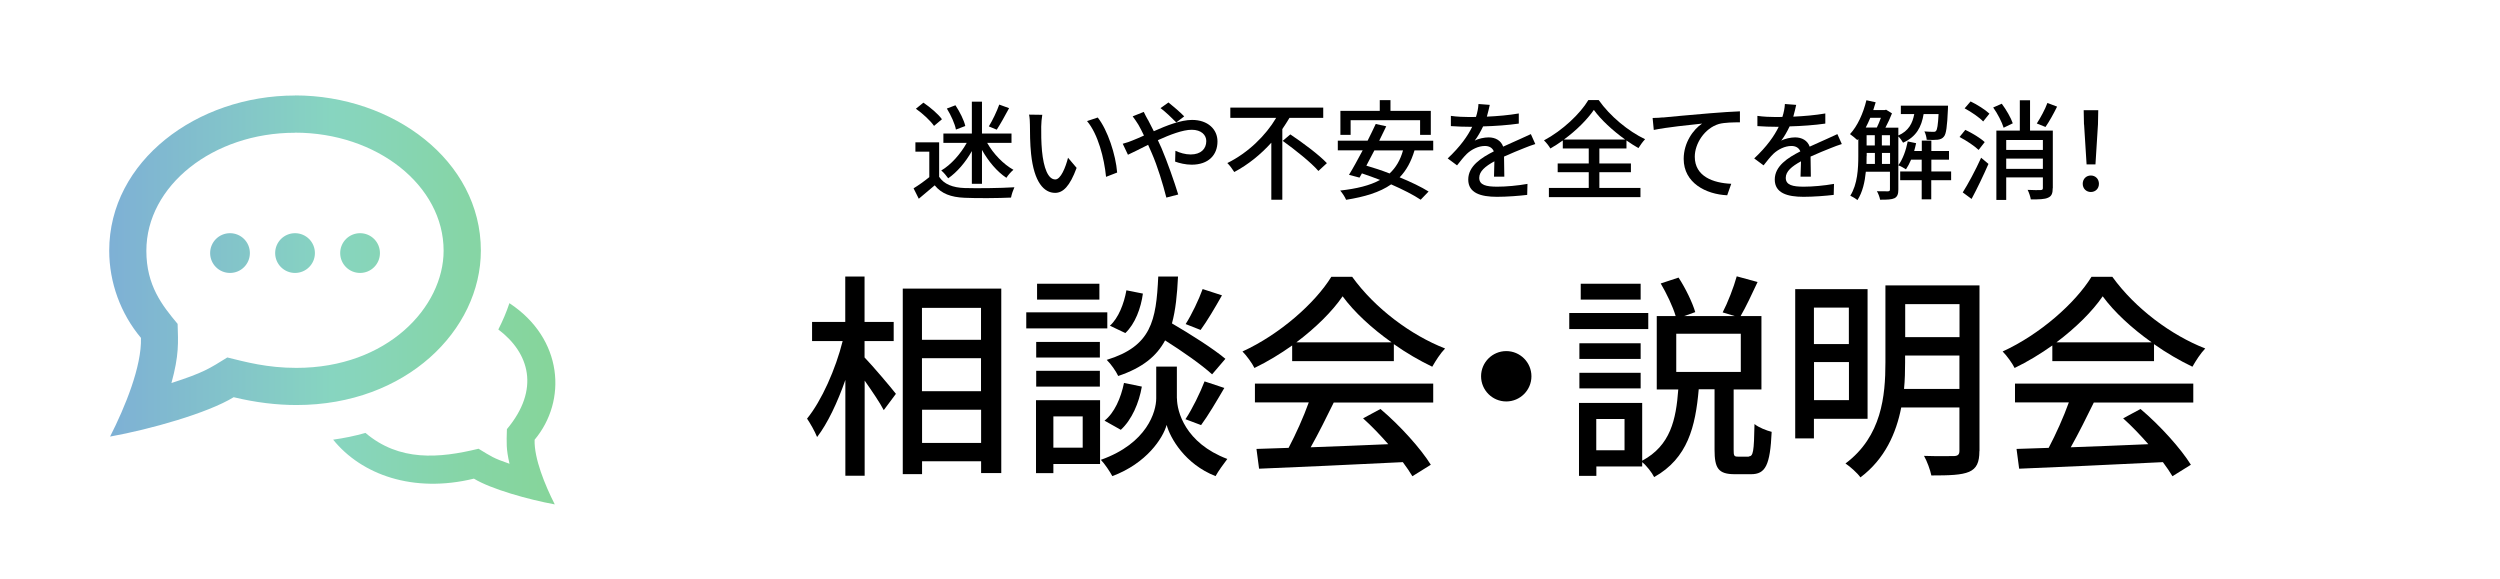 <?xml version="1.0" encoding="UTF-8"?>
<svg id="uuid-1f307122-957f-41b2-b6c2-f648aa68ce61" data-name="レイヤー_1" xmlns="http://www.w3.org/2000/svg" width="259.12" height="59.98" xmlns:xlink="http://www.w3.org/1999/xlink" viewBox="0 0 259.12 59.98">
  <defs>
    <style>
      .uuid-c0ab152d-b549-471d-8aa5-1d997a2e6631 {
        fill: url(#uuid-a9d360f7-6a66-44be-aee1-e703266f0bf3);
      }
    </style>
    <linearGradient id="uuid-a9d360f7-6a66-44be-aee1-e703266f0bf3" data-name="新規グラデーションスウォッチ 3" x1="11.32" y1="31.09" x2="57.56" y2="31.09" gradientUnits="userSpaceOnUse">
      <stop offset="0" stop-color="#7eb0d5"/>
      <stop offset=".5" stop-color="#87d5c0"/>
      <stop offset=".8" stop-color="#86d5a6"/>
      <stop offset="1" stop-color="#86d59a"/>
    </linearGradient>
  </defs>
  <path class="uuid-c0ab152d-b549-471d-8aa5-1d997a2e6631" d="M30.58,13.75c8.49,0,15.4,5.48,15.4,12.23,0,5.85-5.83,12.15-15.26,12.15-3.04,0-5.24-.61-7.16-1.08-1.86,1.15-2.42,1.56-5.79,2.65.8-2.92.7-4.2.64-6.13-1.61-1.93-3.24-3.98-3.24-7.58,0-6.74,6.91-12.23,15.4-12.23h0ZM30.58,9.9c-10.17,0-19.26,6.79-19.26,16.08,0,3.29,1.18,6.53,3.29,9.04.09,2.94-1.64,7.16-3.2,10.23,4.17-.75,10.11-2.43,12.81-4.08,2.28.55,4.46.81,6.51.81,11.37,0,19.11-7.77,19.11-16.01,0-9.35-9.15-16.08-19.26-16.08h0ZM52.8,31.42c-.31.94-.7,1.85-1.15,2.73,3.23,2.43,4.34,6.21.89,10.33-.04,1.44-.09,2.02.27,3.59-1.71-.59-1.89-.76-3.21-1.56-4.09,1-8.22,1.34-11.72-1.64-1.08.31-2.2.54-3.35.7,2.92,3.62,8.28,5.58,14.59,4.04,1.76,1.08,5.65,2.17,8.38,2.67-1.02-2.01-2.15-4.77-2.09-6.7,3.38-4.04,2.97-10.47-2.6-14.15v-.02ZM23.84,24.17c-1.14,0-2.06.92-2.06,2.06s.92,2.06,2.06,2.06,2.06-.92,2.06-2.06-.92-2.06-2.06-2.06ZM30.58,24.17c-1.14,0-2.06.92-2.06,2.06s.92,2.06,2.06,2.06,2.06-.92,2.06-2.06-.92-2.06-2.06-2.06ZM37.32,24.17c-1.14,0-2.06.92-2.06,2.06s.92,2.06,2.06,2.06,2.06-.92,2.06-2.06-.92-2.06-2.06-2.06Z"/>
  <g>
    <path d="M97.33,18.31c.5.78,1.42,1.14,2.66,1.18,1.25.04,3.75.01,5.15-.08-.12.25-.29.74-.35,1.07-1.27.06-3.53.08-4.81.02-1.43-.06-2.4-.43-3.1-1.29-.53.46-1.07.91-1.65,1.39l-.54-1.08c.51-.31,1.1-.73,1.63-1.16v-2.64h-1.44v-.97h2.46v3.55ZM96.81,13.05c-.36-.53-1.17-1.28-1.88-1.78l.78-.63c.7.48,1.54,1.18,1.92,1.72l-.82.69ZM100.73,15.66c-.65,1.16-1.54,2.19-2.45,2.82-.17-.24-.48-.62-.72-.81,1-.58,2-1.71,2.64-2.86h-2.42v-.97h2.95v-3.3h1.05v3.3h3.06v.97h-2.52c.64,1.14,1.69,2.22,2.72,2.79-.25.2-.57.57-.73.83-.96-.63-1.87-1.71-2.53-2.89v3.51h-1.05v-3.4ZM99.08,13.43c-.1-.58-.52-1.5-.94-2.18l.89-.34c.45.68.89,1.55,1.02,2.15l-.97.37ZM104.59,11.21c-.42.78-.9,1.65-1.28,2.23l-.82-.34c.38-.61.84-1.58,1.08-2.26l1.02.37Z"/>
    <path d="M107.92,13.11c-.01.71,0,1.65.08,2.53.17,1.77.63,2.96,1.38,2.96.56,0,1.06-1.23,1.32-2.25l.89,1.05c-.71,1.92-1.41,2.59-2.23,2.59-1.14,0-2.18-1.08-2.49-4.04-.11-.99-.12-2.34-.12-3.01,0-.28-.02-.75-.09-1.06l1.37.02c-.06.33-.11.91-.11,1.21ZM115.8,17.88l-1.16.45c-.19-1.94-.83-4.43-1.97-5.78l1.11-.37c1.03,1.3,1.87,3.88,2.01,5.7Z"/>
    <path d="M118.98,12.41c.19.36.39.76.61,1.19,1.35-.6,2.8-1.17,3.97-1.17,1.63,0,2.63.97,2.63,2.23,0,1.42-.95,2.41-2.68,2.41-.63,0-1.28-.16-1.71-.32l.03-1.12c.46.21,1.02.38,1.58.38,1.07,0,1.62-.59,1.62-1.39,0-.63-.52-1.17-1.51-1.17-.93,0-2.25.51-3.51,1.08.13.28.26.56.38.83.57,1.33,1.35,3.54,1.73,4.8l-1.23.32c-.35-1.37-.9-3.22-1.52-4.63l-.37-.84c-.84.42-1.6.81-2.09,1.03l-.54-1.14c.38-.1.82-.25,1.01-.34.37-.15.76-.31,1.19-.51-.2-.42-.39-.8-.57-1.11-.15-.25-.41-.63-.6-.88l1.15-.46c.09.19.3.61.42.81ZM120.29,11.2l.82-.58c.38.3,1.23,1.02,1.63,1.44l-.82.63c-.42-.43-1.16-1.14-1.63-1.48Z"/>
    <path d="M133.65,12.22c-.24.38-.47.78-.74,1.16v7.32h-1.14v-5.91c-1.08,1.2-2.39,2.27-3.84,3.04-.17-.28-.49-.71-.72-.93,2.14-1.05,3.98-2.85,5.06-4.68h-4.75v-1.07h9.63v1.07h-3.51ZM133.74,13.93c1.26.84,2.97,2.11,3.79,2.98l-.88.81c-.75-.87-2.42-2.2-3.7-3.12l.79-.67Z"/>
    <path d="M146.61,15.59c-.35,1.17-.85,2.08-1.54,2.79,1.17.48,2.25,1,3,1.47l-.82.85c-.73-.49-1.85-1.06-3.06-1.59-1.19.83-2.75,1.29-4.67,1.6-.09-.25-.4-.72-.61-.96,1.7-.19,3.07-.52,4.13-1.1-.63-.25-1.27-.47-1.88-.68l-.25.44-1.09-.29c.42-.68.92-1.6,1.42-2.54h-2.58v-1h3.09c.3-.61.6-1.2.84-1.73l1.09.24c-.23.47-.47.98-.73,1.5h5.6v1h-1.96ZM140,13.98h-1.07v-2.49h4.08v-1.11h1.11v1.11h4.18v2.49h-1.11v-1.52h-7.2v1.52ZM142.45,15.59c-.28.55-.56,1.08-.83,1.58.76.22,1.59.49,2.41.81.65-.61,1.11-1.38,1.39-2.39h-2.97Z"/>
    <path d="M154.11,12.09c1.1-.05,2.28-.15,3.31-.33v1.05c-1.1.16-2.49.26-3.7.29-.25.53-.55,1.06-.87,1.48.37-.21,1-.34,1.44-.34.71,0,1.29.33,1.51.96.7-.33,1.27-.56,1.8-.81.38-.17.71-.32,1.07-.49l.46,1.03c-.33.1-.81.28-1.15.42-.57.23-1.3.52-2.09.88.01.64.02,1.54.03,2.08h-1.07c.02-.39.03-1.03.04-1.59-.97.53-1.57,1.05-1.57,1.71,0,.76.73.92,1.87.92.91,0,2.14-.11,3.13-.29l-.03,1.14c-.81.1-2.11.2-3.13.2-1.68,0-2.98-.39-2.98-1.79s1.35-2.26,2.65-2.92c-.15-.39-.51-.56-.92-.56-.69,0-1.39.36-1.87.81-.33.32-.65.73-1.02,1.2l-.97-.72c1.32-1.24,2.08-2.33,2.54-3.28h-.33c-.47,0-1.25-.02-1.88-.07v-1.06c.6.09,1.39.12,1.94.12.21,0,.44,0,.66-.01.15-.46.24-.93.26-1.34l1.17.09c-.07.32-.16.73-.3,1.22Z"/>
    <path d="M165.77,19.48h4.26v.95h-9.49v-.95h4.13v-1.63h-3.22v-.91h3.22v-1.55h-2.69v-.83c-.42.3-.86.59-1.29.83-.13-.25-.43-.62-.66-.84,1.92-1.02,3.76-2.77,4.6-4.18h1.07c1.18,1.68,3.07,3.23,4.81,4.06-.25.26-.5.62-.69.92-.41-.23-.82-.5-1.24-.79v.83h-2.81v1.55h3.27v.91h-3.27v1.63ZM168.44,14.46c-1.28-.92-2.52-2.06-3.24-3.07-.68.99-1.81,2.13-3.1,3.07h6.34Z"/>
    <path d="M172.35,12.18c.82-.08,2.82-.27,4.89-.44,1.2-.1,2.33-.17,3.1-.2v1.14c-.62,0-1.6.01-2.18.17-1.5.45-2.5,2.05-2.5,3.39,0,2.05,1.91,2.73,3.78,2.81l-.42,1.19c-2.2-.1-4.51-1.28-4.51-3.77,0-1.69,1-3.06,1.91-3.66-1.14.12-3.76.39-5.01.66l-.12-1.24c.44-.01.83-.03,1.05-.06Z"/>
    <path d="M185.88,12.09c1.1-.05,2.28-.15,3.31-.33v1.05c-1.1.16-2.49.26-3.7.29-.25.53-.55,1.06-.87,1.48.37-.21,1-.34,1.44-.34.71,0,1.29.33,1.51.96.7-.33,1.27-.56,1.8-.81.38-.17.71-.32,1.07-.49l.46,1.03c-.33.1-.81.28-1.15.42-.57.23-1.31.52-2.09.88.01.64.02,1.54.03,2.08h-1.07c.02-.39.03-1.03.05-1.59-.97.53-1.58,1.05-1.58,1.71,0,.76.73.92,1.87.92.91,0,2.14-.11,3.13-.29l-.03,1.14c-.81.1-2.11.2-3.13.2-1.68,0-2.98-.39-2.98-1.79s1.35-2.26,2.65-2.92c-.15-.39-.51-.56-.92-.56-.69,0-1.39.36-1.87.81-.33.32-.65.73-1.02,1.2l-.97-.72c1.32-1.24,2.08-2.33,2.54-3.28h-.33c-.47,0-1.25-.02-1.88-.07v-1.06c.6.09,1.39.12,1.93.12.21,0,.44,0,.66-.01.15-.46.24-.93.26-1.34l1.17.09c-.07.32-.16.73-.3,1.22Z"/>
    <path d="M199.38,11.82c-.22,1.32-.74,2.35-2.13,2.97-.1-.19-.3-.47-.49-.65v5.5c0,.45-.09.74-.39.9-.32.15-.76.16-1.5.16-.04-.24-.19-.65-.33-.88.54.01,1.01.01,1.15.01.15-.01.2-.06.2-.2v-1.83h-2.5c-.1,1.05-.34,2.13-.87,2.94-.16-.14-.54-.37-.74-.46.75-1.18.83-2.83.83-4.09v-1.79l-.1.12c-.17-.16-.55-.48-.76-.62.78-.84,1.37-2.15,1.7-3.51l.96.21c-.08.27-.16.54-.25.81h1.18l.15-.04.61.38c-.18.47-.43,1.01-.68,1.48h1.34v.81c1.07-.47,1.47-1.26,1.65-2.22h-1.39v-.87h4.89s0,.25-.01.36c-.08,1.82-.18,2.58-.42,2.85-.16.2-.35.28-.64.32-.24.03-.69.03-1.14.01-.02-.27-.11-.63-.24-.87.39.04.75.04.91.04.15.01.24-.01.3-.1.12-.13.2-.6.26-1.74h-1.56ZM193.85,12.21c-.15.35-.3.7-.47,1.01h1.15c.15-.29.29-.66.42-1.01h-1.09ZM193.47,16.18c0,.26,0,.53-.01.81h.87v-1.14h-.85v.33ZM193.47,15.08h.85v-1.07h-.85v1.07ZM195.05,15.08h.84v-1.07h-.84v1.07ZM195.9,16.99v-1.14h-.84v1.14h.84ZM202.22,18.68h-2.05v1.98h-.99v-1.98h-2.23v-.91h2.23v-1.22h-1.1c-.16.38-.34.72-.53,1-.18-.13-.57-.33-.79-.42.46-.63.79-1.54.97-2.47l.87.18c-.06.27-.12.54-.2.81h.79v-1.08h.99v1.08h1.83v.9h-1.83v1.22h2.05v.91Z"/>
    <path d="M205.08,15.54c-.42-.4-1.27-.98-1.98-1.34l.6-.74c.7.33,1.57.85,2.01,1.27l-.63.81ZM203.43,19.95c.54-.85,1.32-2.29,1.91-3.6l.76.64c-.52,1.19-1.17,2.55-1.75,3.63l-.92-.68ZM204.24,10.51c.69.33,1.54.87,1.96,1.27l-.65.81c-.39-.42-1.23-.99-1.92-1.36l.62-.72ZM207.67,13.23c-.17-.56-.62-1.45-1.08-2.09l.89-.39c.46.62.95,1.46,1.14,2.03l-.95.46ZM212.76,19.5c0,.54-.11.83-.48.99-.36.17-.93.18-1.79.18-.04-.27-.19-.72-.33-.99.57.03,1.18.03,1.35.02.17-.01.23-.06.23-.21v-1.1h-3.8v2.33h-1.02v-7.18h2.43v-3.15h1.06v3.15h2.36v5.96ZM207.94,14.51v1.03h3.8v-1.03h-3.8ZM211.74,17.5v-1.06h-3.8v1.06h3.8ZM213.21,11.06c-.37.75-.82,1.56-1.2,2.1l-.9-.36c.37-.57.86-1.46,1.1-2.13l1,.38Z"/>
    <path d="M215.87,19.05c0-.51.37-.86.84-.86s.84.35.84.86-.37.85-.84.85-.84-.35-.84-.85ZM216,12.9l-.03-1.48h1.51l-.03,1.48-.26,4.14h-.92l-.26-4.14Z"/>
  </g>
  <g>
    <path d="M89.62,37.06c.79.81,2.79,3.17,3.24,3.76l-1.26,1.69c-.38-.74-1.22-1.98-1.98-3.06v9.86h-2v-9.93c-.81,2.32-1.85,4.52-2.93,5.92-.23-.59-.72-1.44-1.04-1.91,1.51-1.85,2.97-5.15,3.69-8.04h-3.17v-1.98h3.44v-4.71h2v4.71h3.02v1.98h-3.02v1.71ZM103.78,29.92v19.11h-2.09v-1.22h-6.12v1.33h-2v-19.23h10.22ZM95.56,31.91v3.31h6.12v-3.31h-6.12ZM95.56,40.55h6.12v-3.42h-6.12v3.42ZM101.69,45.91v-3.44h-6.12v3.44h6.12Z"/>
    <path d="M114.77,34.04h-8.4v-1.67h8.4v1.67ZM114.02,48.09h-4.84v.95h-1.8v-7.56h6.64v6.62ZM114,37.06h-6.6v-1.62h6.6v1.62ZM107.4,38.43h6.6v1.64h-6.6v-1.64ZM113.95,31.05h-6.46v-1.64h6.46v1.64ZM109.18,43.16v3.24h3.04v-3.24h-3.04ZM121.99,41.29c0,1.33.83,4.62,5.22,6.28-.36.47-.95,1.28-1.22,1.78-3.17-1.24-4.71-3.96-5.07-5.31-.38,1.37-2.07,3.98-5.63,5.31-.25-.47-.79-1.28-1.19-1.69,4.82-1.71,5.74-5.02,5.74-6.37v-3.29h2.14v3.29ZM114.47,43.61c1.04-.81,1.71-2.36,2.03-3.92l1.85.38c-.29,1.69-1.04,3.44-2.18,4.48l-1.69-.95ZM125.62,38.79c-1.06-.97-3.04-2.36-4.86-3.51-.88,1.64-2.34,2.84-4.86,3.69-.23-.5-.77-1.26-1.19-1.67,4.62-1.42,5.13-4.03,5.34-8.64h2.05c-.09,1.87-.25,3.49-.63,4.86,1.94,1.13,4.3,2.63,5.54,3.67l-1.37,1.6ZM118.46,30.42c-.2,1.51-.81,3.15-1.82,4.1l-1.6-.76c.88-.79,1.46-2.27,1.71-3.67l1.71.34ZM122.87,43.45c.7-1.04,1.53-2.75,1.98-3.92l2.05.68c-.79,1.35-1.69,2.88-2.41,3.85l-1.62-.61ZM126.65,30.62c-.72,1.28-1.55,2.68-2.21,3.58l-1.55-.61c.63-.99,1.37-2.54,1.76-3.63l2,.65Z"/>
    <path d="M133.94,35.8c-1.24.88-2.57,1.69-3.92,2.34-.23-.47-.79-1.26-1.24-1.71,3.85-1.76,7.52-5,9.21-7.74h2.16c2.39,3.31,6.12,6.06,9.63,7.43-.5.52-.97,1.26-1.33,1.89-1.31-.63-2.68-1.42-3.98-2.34v1.76h-10.54v-1.62ZM130.07,39.76h18.48v1.96h-10.31c-.74,1.51-1.58,3.2-2.39,4.64,2.5-.09,5.29-.2,8.04-.32-.83-.95-1.73-1.89-2.61-2.68l1.8-.97c2.05,1.73,4.19,4.12,5.22,5.78l-1.91,1.19c-.25-.43-.59-.92-.99-1.46-5.36.27-11.08.52-14.9.68l-.27-2.05,3.33-.11c.74-1.4,1.55-3.2,2.09-4.71h-5.58v-1.96ZM144.23,35.48c-2.03-1.44-3.87-3.13-5.07-4.77-1.08,1.58-2.79,3.26-4.79,4.77h9.86Z"/>
    <path d="M158.73,39c0,1.44-1.17,2.61-2.61,2.61s-2.61-1.17-2.61-2.61,1.17-2.61,2.61-2.61,2.61,1.17,2.61,2.61Z"/>
    <path d="M170.84,34.11h-8.19v-1.67h8.19v1.67ZM181.26,47.3c.45,0,.54-.45.59-3.35.43.36,1.26.68,1.78.81-.16,3.49-.65,4.39-2.14,4.39h-1.69c-1.71,0-2.09-.63-2.09-2.54v-6.26h-1.64c-.34,3.87-1.13,7.14-4.62,9.1-.23-.47-.79-1.19-1.24-1.55v.45h-4.75v.97h-1.8v-7.56h6.55v5.99c2.95-1.58,3.51-4.28,3.74-7.38h-2.23v-7.61h1.96c-.29-.99-.95-2.36-1.55-3.38l1.85-.61c.72,1.1,1.44,2.59,1.73,3.58l-1.15.41h5.25l-1.26-.38c.52-.99,1.15-2.61,1.46-3.74l2.16.59c-.59,1.26-1.22,2.61-1.76,3.53h2.16v7.61h-2.88v6.24c0,.63.04.72.45.72h1.13ZM170.05,37.2h-6.35v-1.62h6.35v1.62ZM163.7,38.64h6.35v1.62h-6.35v-1.62ZM170.05,31.05h-6.21v-1.64h6.21v1.64ZM168.38,43.43h-2.93v3.24h2.93v-3.24ZM173.74,38.55h6.69v-3.96h-6.69v3.96Z"/>
    <path d="M188.01,43.41v2.03h-1.94v-15.47h7.5v13.44h-5.56ZM188.01,31.88v3.78h3.62v-3.78h-3.62ZM191.64,41.47v-3.94h-3.62v3.94h3.62ZM205.16,46.76c0,1.17-.29,1.8-1.06,2.14-.79.34-2.03.38-3.92.38-.11-.56-.45-1.49-.76-2.03,1.35.05,2.72.02,3.13.02.38-.02.54-.16.54-.54v-4.5h-6.03c-.52,2.66-1.69,5.34-4.23,7.25-.29-.43-1.1-1.15-1.55-1.44,3.76-2.81,4.14-7.02,4.14-10.47v-7.99h9.75v17.18ZM203.09,40.32v-3.47h-5.63v.74c0,.86-.02,1.78-.11,2.72h5.74ZM197.47,31.52v3.42h5.63v-3.42h-5.63Z"/>
    <path d="M212.73,35.8c-1.24.88-2.57,1.69-3.92,2.34-.23-.47-.79-1.26-1.24-1.71,3.85-1.76,7.52-5,9.21-7.74h2.16c2.39,3.31,6.12,6.06,9.63,7.43-.5.52-.97,1.26-1.33,1.89-1.31-.63-2.68-1.42-3.98-2.34v1.76h-10.54v-1.62ZM208.85,39.76h18.48v1.96h-10.31c-.74,1.51-1.58,3.2-2.39,4.64,2.5-.09,5.29-.2,8.04-.32-.83-.95-1.73-1.89-2.61-2.68l1.8-.97c2.05,1.73,4.19,4.12,5.22,5.78l-1.91,1.19c-.25-.43-.59-.92-.99-1.46-5.36.27-11.08.52-14.9.68l-.27-2.05,3.33-.11c.74-1.4,1.55-3.2,2.09-4.71h-5.58v-1.96ZM223.01,35.48c-2.03-1.44-3.87-3.13-5.07-4.77-1.08,1.58-2.79,3.26-4.79,4.77h9.86Z"/>
  </g>
</svg>